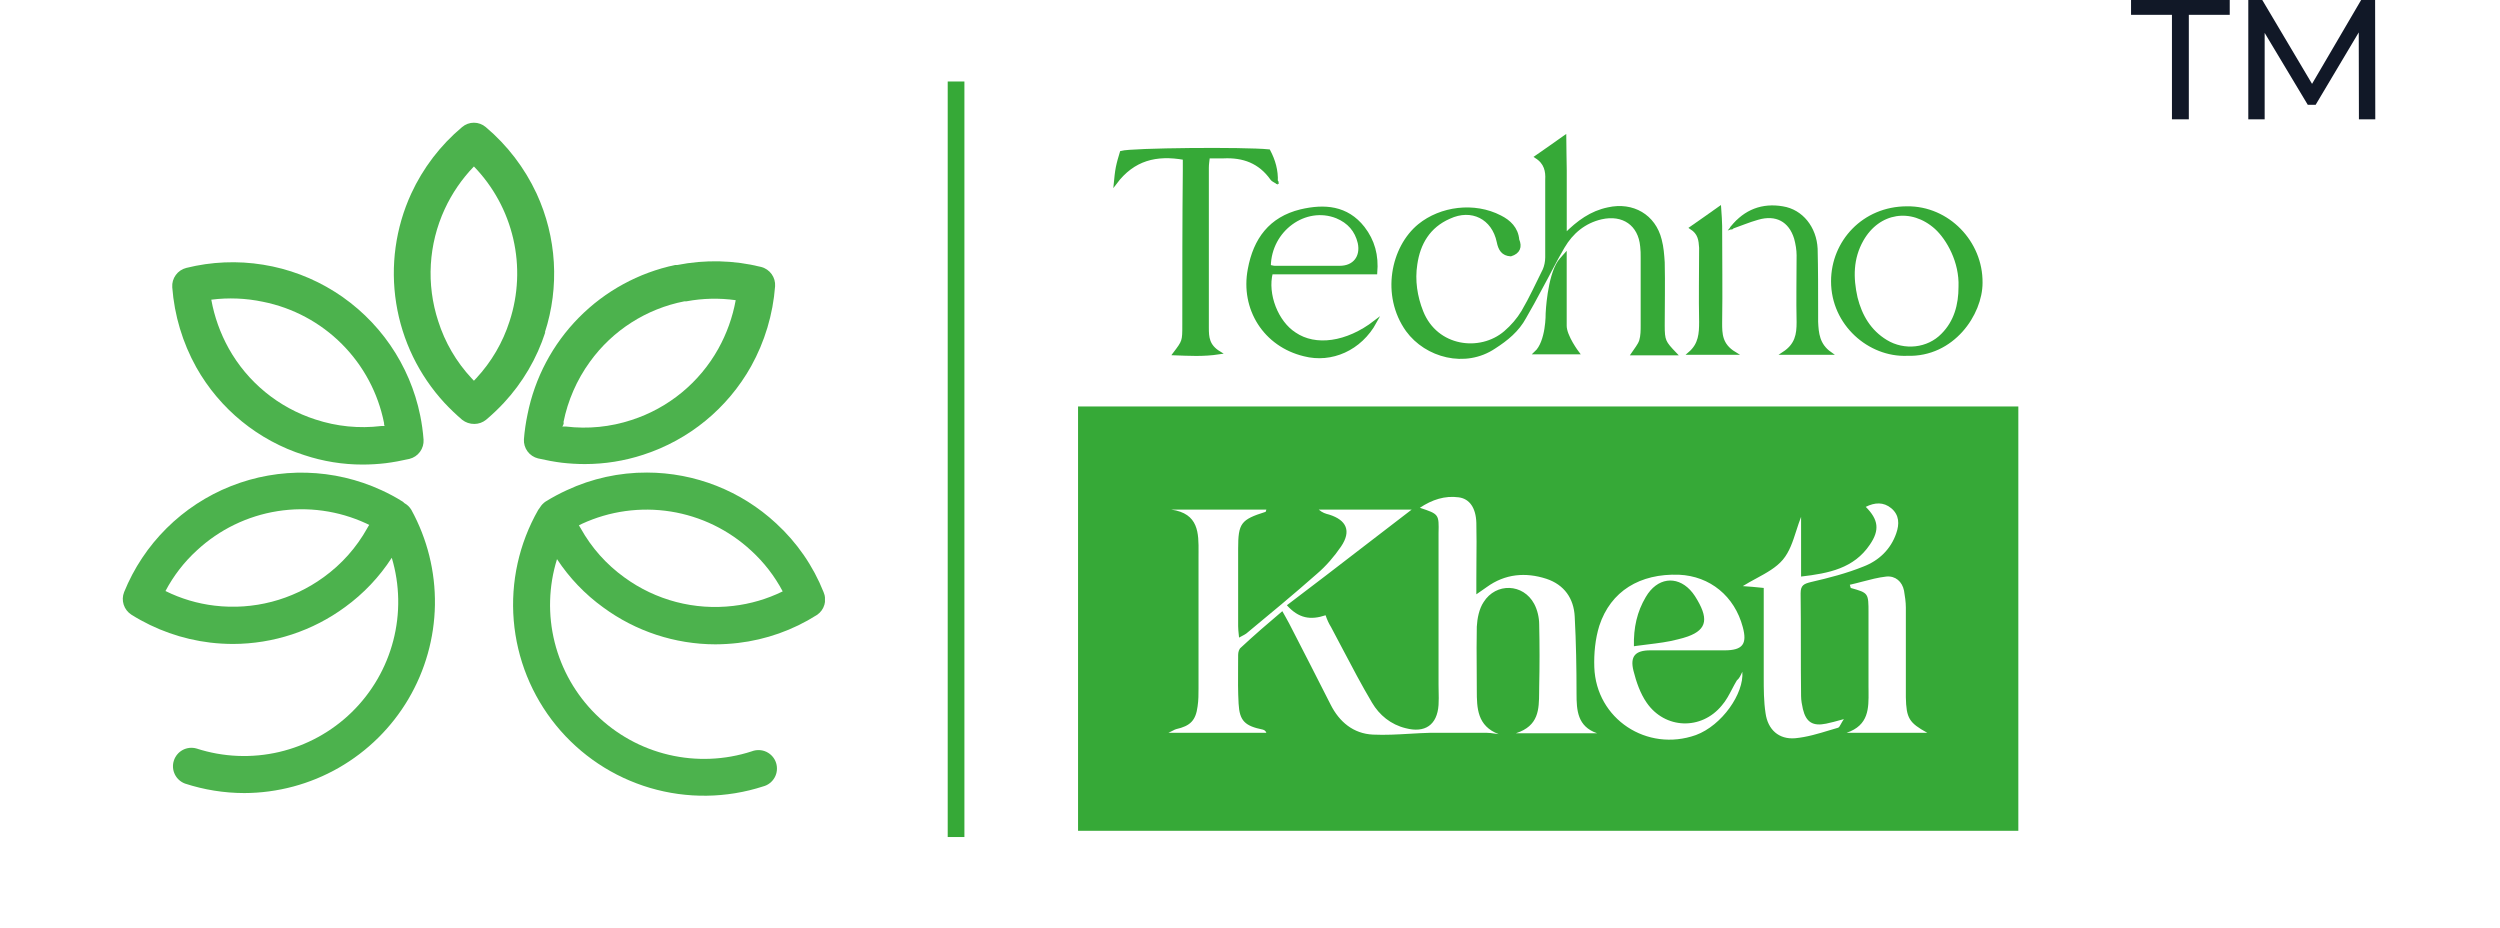 <svg width="132" height="49" viewBox="0 0 132 49" fill="none" xmlns="http://www.w3.org/2000/svg">
<g clip-path="url(#clip0_1486_859)">
<g opacity="0.89">
<g clip-path="url(#clip1_1486_859)">
<path d="M43.485 31.264C42.935 29.882 42.079 28.642 40.982 27.636C39.128 25.914 36.693 24.955 34.162 24.951C32.7 24.945 31.255 25.263 29.93 25.881C29.545 26.057 29.172 26.257 28.812 26.479C28.69 26.56 28.588 26.666 28.513 26.791C28.477 26.834 28.445 26.88 28.415 26.928C27.407 28.696 26.957 30.728 27.125 32.756C27.293 34.785 28.07 36.715 29.355 38.294C30.64 39.873 32.372 41.026 34.324 41.602C36.276 42.178 38.357 42.151 40.293 41.523C40.422 41.49 40.542 41.431 40.647 41.349C40.752 41.267 40.839 41.165 40.903 41.049C40.967 40.932 41.007 40.804 41.019 40.672C41.032 40.539 41.017 40.406 40.977 40.279C40.936 40.153 40.87 40.036 40.782 39.936C40.694 39.836 40.587 39.755 40.467 39.698C40.347 39.641 40.217 39.609 40.084 39.605C39.951 39.6 39.819 39.622 39.695 39.67C38.277 40.132 36.758 40.195 35.307 39.852C33.855 39.51 32.526 38.774 31.464 37.726C30.402 36.678 29.649 35.359 29.286 33.912C28.924 32.465 28.967 30.946 29.41 29.522C30.061 30.512 30.887 31.376 31.848 32.07C33.565 33.333 35.639 34.016 37.77 34.021C38.17 34.019 38.57 33.995 38.967 33.949C40.447 33.775 41.869 33.271 43.128 32.473C43.321 32.347 43.463 32.156 43.528 31.934C43.594 31.713 43.578 31.475 43.485 31.264ZM38.713 31.992C36.679 32.234 34.628 31.698 32.972 30.49C32.018 29.805 31.228 28.917 30.658 27.89L30.606 27.805L30.567 27.734L30.73 27.656C32.193 26.981 33.824 26.756 35.416 27.009C37.007 27.263 38.488 27.983 39.669 29.08C40.34 29.694 40.901 30.42 41.327 31.225C40.505 31.628 39.622 31.887 38.713 31.992Z" fill="#36A937"/>
<path d="M27.663 23.19C27.649 23.42 27.716 23.648 27.852 23.833C27.989 24.018 28.187 24.15 28.41 24.204C28.833 24.302 29.256 24.38 29.665 24.432C30.067 24.478 30.47 24.502 30.875 24.503C31.926 24.503 32.97 24.337 33.969 24.009C36.386 23.225 38.417 21.558 39.658 19.341C40.38 18.04 40.812 16.599 40.925 15.115C40.941 14.886 40.876 14.659 40.742 14.473C40.608 14.287 40.413 14.153 40.191 14.095C38.741 13.735 37.229 13.7 35.764 13.991H35.653C33.721 14.398 31.952 15.364 30.565 16.768C29.178 18.172 28.235 19.953 27.851 21.89C27.761 22.319 27.698 22.753 27.663 23.19ZM29.75 22.299C29.98 21.145 30.457 20.054 31.148 19.101C32.346 17.441 34.131 16.3 36.141 15.909H36.245C37.103 15.749 37.981 15.729 38.845 15.85C38.682 16.748 38.372 17.614 37.928 18.412C36.932 20.201 35.294 21.547 33.345 22.176C32.227 22.545 31.042 22.662 29.873 22.52H29.691C29.75 22.436 29.756 22.384 29.769 22.325L29.75 22.299Z" fill="#36A937"/>
<path d="M28.767 17.56C29.551 15.145 29.395 12.524 28.332 10.22C27.703 8.868 26.787 7.67 25.647 6.709C25.473 6.561 25.252 6.479 25.023 6.479C24.794 6.479 24.573 6.561 24.399 6.709C23.256 7.667 22.34 8.866 21.714 10.22C20.883 12.029 20.606 14.045 20.919 16.011C21.231 17.978 22.118 19.808 23.469 21.272C23.762 21.586 24.072 21.883 24.399 22.163C24.583 22.309 24.813 22.388 25.049 22.384C25.274 22.383 25.492 22.305 25.666 22.163C25.996 21.885 26.309 21.587 26.603 21.272C27.598 20.201 28.346 18.925 28.794 17.534L28.767 17.56ZM26.908 16.955C26.55 18.078 25.949 19.108 25.146 19.972L25.023 20.102L24.899 19.972C24.095 19.11 23.493 18.079 23.137 16.955C22.5 15.01 22.623 12.896 23.482 11.039C23.866 10.208 24.387 9.448 25.023 8.789C26.05 9.85 26.768 11.171 27.1 12.61C27.433 14.049 27.366 15.551 26.908 16.955Z" fill="#36A937"/>
<path d="M16.058 24.028C17.056 24.361 18.101 24.53 19.152 24.529C19.557 24.528 19.96 24.504 20.362 24.457C20.771 24.405 21.194 24.327 21.616 24.23C21.84 24.175 22.038 24.044 22.174 23.858C22.311 23.673 22.378 23.445 22.364 23.215C22.332 22.79 22.274 22.366 22.189 21.948C21.918 20.61 21.378 19.34 20.603 18.216C19.828 17.093 18.833 16.137 17.679 15.408C16.525 14.679 15.235 14.191 13.887 13.975C12.539 13.758 11.161 13.816 9.836 14.146C9.612 14.202 9.415 14.335 9.28 14.522C9.144 14.708 9.079 14.937 9.095 15.167C9.207 16.651 9.64 18.092 10.363 19.393C11.605 21.603 13.641 23.26 16.058 24.028ZM13.886 15.934C15.464 16.25 16.914 17.026 18.051 18.165C19.188 19.303 19.963 20.753 20.277 22.331C20.277 22.39 20.277 22.442 20.31 22.494H20.128C18.959 22.636 17.774 22.518 16.656 22.149C14.707 21.522 13.069 20.179 12.073 18.392C11.629 17.591 11.319 16.724 11.156 15.823C12.066 15.707 12.989 15.745 13.886 15.934Z" fill="#36A937"/>
<path d="M21.35 26.564C21.322 26.541 21.296 26.518 21.272 26.492C20.909 26.263 20.531 26.059 20.14 25.881C18.899 25.31 17.555 24.996 16.19 24.959C14.824 24.922 13.465 25.163 12.195 25.666C10.925 26.169 9.77 26.925 8.8 27.887C7.83 28.849 7.066 29.998 6.553 31.264C6.468 31.476 6.461 31.711 6.531 31.928C6.601 32.145 6.744 32.331 6.936 32.454C8.199 33.248 9.622 33.752 11.104 33.93C11.501 33.976 11.9 34 12.3 34.001C14.431 33.997 16.506 33.314 18.223 32.051C19.197 31.343 20.032 30.461 20.686 29.45C21.111 30.872 21.139 32.384 20.766 33.82C20.394 35.257 19.636 36.565 18.574 37.602C17.512 38.639 16.187 39.365 14.742 39.704C13.297 40.042 11.787 39.979 10.375 39.521C10.133 39.452 9.873 39.479 9.65 39.597C9.427 39.716 9.259 39.916 9.181 40.156C9.102 40.396 9.12 40.657 9.23 40.884C9.34 41.111 9.534 41.286 9.771 41.374C10.781 41.703 11.836 41.872 12.898 41.874C14.649 41.869 16.369 41.409 17.888 40.538C19.408 39.667 20.674 38.417 21.564 36.908C22.454 35.4 22.936 33.686 22.964 31.936C22.991 30.184 22.562 28.457 21.72 26.921C21.631 26.771 21.503 26.648 21.35 26.564ZM19.445 27.793L19.393 27.884C18.823 28.91 18.032 29.799 17.078 30.484C15.421 31.687 13.371 32.221 11.338 31.979C10.433 31.873 9.553 31.611 8.737 31.206C9.163 30.398 9.726 29.669 10.402 29.054C11.583 27.96 13.062 27.241 14.653 26.989C16.243 26.737 17.872 26.962 19.334 27.637L19.497 27.715L19.445 27.793Z" fill="#36A937"/>
</g>
</g>
<rect x="50.039" y="4.303" width="0.882" height="39.892" fill="#36A937"/>
<path d="M81.113 8.282C81.641 7.913 82.063 7.623 82.618 7.227C82.618 7.913 82.644 8.441 82.644 8.995C82.644 9.549 82.644 10.103 82.644 10.658C82.644 11.212 82.644 11.766 82.644 12.399C83.33 11.713 84.016 11.212 84.914 11.027C86.207 10.737 87.341 11.396 87.658 12.663C87.764 13.059 87.79 13.455 87.817 13.851C87.843 14.959 87.817 16.068 87.817 17.176C87.817 17.994 87.869 18.073 88.45 18.68C87.685 18.68 86.972 18.68 86.207 18.68C86.365 18.443 86.55 18.232 86.629 17.994C86.708 17.73 86.708 17.44 86.708 17.176C86.708 15.989 86.708 14.801 86.708 13.613C86.708 13.402 86.708 13.217 86.682 13.006C86.576 11.845 85.705 11.238 84.544 11.502C83.647 11.713 82.987 12.267 82.538 13.033C82.116 13.745 81.747 14.511 81.351 15.223C81.087 15.725 80.797 16.252 80.506 16.754C80.137 17.44 79.556 17.915 78.897 18.337C77.366 19.366 75.307 18.812 74.305 17.44C72.985 15.593 73.513 13.059 74.938 11.898C76.073 10.974 77.841 10.737 79.213 11.449C79.688 11.687 80.084 12.056 80.137 12.663C80.295 13.033 80.19 13.323 79.767 13.455C79.345 13.429 79.187 13.165 79.108 12.769C78.844 11.502 77.709 10.921 76.521 11.476C75.439 11.951 74.912 12.848 74.753 13.956C74.621 14.801 74.753 15.672 75.07 16.463C75.835 18.39 78.158 18.68 79.477 17.546C79.847 17.229 80.163 16.859 80.401 16.463C80.823 15.751 81.166 14.986 81.536 14.247C81.615 14.062 81.668 13.824 81.668 13.587C81.668 12.215 81.668 10.869 81.668 9.496C81.694 9.048 81.615 8.599 81.113 8.282Z" fill="#36A937" stroke="#36A937" stroke-width="0.161" stroke-miterlimit="10"/>
<path d="M67.389 9.602C67.309 9.549 67.204 9.523 67.151 9.444C66.518 8.546 65.647 8.23 64.591 8.282C64.354 8.282 64.09 8.282 63.8 8.282C63.773 8.52 63.747 8.678 63.747 8.863C63.747 11.687 63.747 14.511 63.747 17.308C63.747 17.809 63.773 18.258 64.38 18.627C63.509 18.759 62.77 18.707 62.005 18.68C62.506 18.02 62.506 18.02 62.506 17.15C62.506 14.431 62.506 11.713 62.533 8.995C62.533 8.784 62.533 8.599 62.533 8.362C61.055 8.098 59.841 8.388 58.891 9.655C58.917 9.391 58.944 9.1 58.996 8.837C59.049 8.573 59.128 8.309 59.208 8.045C59.762 7.886 65.7 7.834 66.993 7.966C67.257 8.467 67.415 8.995 67.389 9.602Z" fill="#36A937" stroke="#36A937" stroke-width="0.161" stroke-miterlimit="10"/>
<path d="M100.692 18.707C98.713 18.786 96.76 17.123 96.76 14.854C96.76 12.769 98.396 10.974 100.692 10.974C102.856 10.948 104.624 12.795 104.598 14.933C104.598 16.569 103.12 18.786 100.692 18.707ZM103.49 15.144C103.542 13.825 102.856 12.611 102.223 12.03C100.93 10.869 99.188 11.133 98.317 12.663C97.763 13.64 97.763 14.669 98 15.725C98.238 16.675 98.713 17.493 99.584 18.021C100.534 18.601 101.801 18.469 102.566 17.678C103.252 16.991 103.49 16.094 103.49 15.144Z" fill="#36A937" stroke="#36A937" stroke-width="0.161" stroke-miterlimit="10"/>
<path d="M72.614 16.991C71.822 18.443 70.291 19.102 68.866 18.733C66.781 18.232 65.567 16.305 65.963 14.22C66.254 12.637 67.072 11.528 68.681 11.133C69.922 10.842 71.109 10.921 71.98 12.03C72.508 12.716 72.719 13.481 72.64 14.405C70.793 14.405 68.945 14.405 67.124 14.405C66.834 15.54 67.415 17.018 68.365 17.625C69.447 18.364 71.109 18.152 72.614 16.991ZM67.019 14.062C67.151 14.088 67.23 14.115 67.309 14.115C68.444 14.115 69.579 14.115 70.74 14.115C71.505 14.115 71.928 13.56 71.769 12.822C71.611 12.162 71.215 11.713 70.582 11.449C68.919 10.79 67.045 12.135 67.019 14.062Z" fill="#36A937" stroke="#36A937" stroke-width="0.161" stroke-miterlimit="10"/>
<path d="M91.457 12.004C92.143 11.133 93.067 10.79 94.123 10.974C95.126 11.133 95.838 12.03 95.891 13.138C95.917 14.22 95.917 15.302 95.917 16.384C95.917 16.596 95.917 16.78 95.917 16.991C95.944 17.598 95.996 18.205 96.63 18.654C95.785 18.654 95.073 18.654 94.175 18.654C94.862 18.205 94.941 17.651 94.941 17.018C94.914 15.83 94.941 14.643 94.941 13.481C94.941 13.191 94.888 12.874 94.809 12.584C94.519 11.634 93.78 11.238 92.803 11.528C92.328 11.66 91.906 11.845 91.457 12.004Z" fill="#36A937" stroke="#36A937" stroke-width="0.161" stroke-miterlimit="10"/>
<path d="M89.292 12.03C89.82 11.66 90.242 11.37 90.796 10.974C90.823 11.396 90.849 11.66 90.849 11.924C90.849 13.64 90.876 15.329 90.849 17.044C90.849 17.625 90.849 18.205 91.588 18.654C90.691 18.654 90.005 18.654 89.213 18.654C89.767 18.179 89.794 17.598 89.794 16.991C89.767 15.698 89.794 14.379 89.794 13.085C89.767 12.69 89.741 12.32 89.292 12.03Z" fill="#36A937" stroke="#36A937" stroke-width="0.161" stroke-miterlimit="10"/>
<path d="M82.641 13.455C82.641 14.009 82.641 14.405 82.641 14.801C82.641 15.593 82.641 16.411 82.641 17.203C82.641 17.757 83.301 18.628 83.301 18.628C83.301 18.628 81.586 18.628 81.084 18.628C81.718 18.047 81.691 16.543 81.691 16.543C81.691 16.543 81.77 14.643 82.325 13.825C82.377 13.745 82.457 13.666 82.641 13.455Z" fill="#36A937" stroke="#36A937" stroke-width="0.161" stroke-miterlimit="10"/>
<path d="M67.387 9.602C67.413 9.602 67.413 9.629 67.44 9.629C67.44 9.602 67.413 9.602 67.387 9.602Z" fill="#36A937" stroke="#36A937" stroke-width="0.161" stroke-miterlimit="10"/>
<path d="M91.457 12.004C91.43 12.031 91.43 12.058 91.457 12.004C91.403 12.058 91.43 12.031 91.457 12.004Z" fill="#36A937" stroke="#36A937" stroke-width="0.161" stroke-miterlimit="10"/>
<path fill-rule="evenodd" clip-rule="evenodd" d="M56.921 21.461H106.568V43.865H56.921V21.461ZM74.969 26.811C75.618 26.378 76.292 26.162 77.013 26.258C77.59 26.33 77.927 26.811 77.951 27.605C77.967 28.277 77.962 28.939 77.956 29.604C77.954 29.938 77.951 30.273 77.951 30.61V31.38C78.056 31.306 78.143 31.246 78.222 31.192L78.222 31.192C78.323 31.123 78.409 31.063 78.504 30.995C79.466 30.298 80.548 30.202 81.654 30.562C82.592 30.875 83.097 31.596 83.145 32.558C83.217 33.905 83.241 35.276 83.241 36.623C83.241 37.512 83.29 38.354 84.324 38.715H80.043C81.253 38.326 81.259 37.451 81.266 36.562C81.266 36.462 81.267 36.362 81.269 36.262C81.294 35.156 81.294 34.073 81.269 32.967C81.269 32.606 81.173 32.198 81.005 31.885C80.428 30.803 78.985 30.755 78.336 31.789C78.095 32.15 77.999 32.655 77.975 33.087C77.959 33.824 77.964 34.571 77.97 35.322V35.322V35.322V35.322L77.97 35.323C77.972 35.699 77.975 36.077 77.975 36.454C77.975 37.392 77.999 38.33 79.129 38.763C79.057 38.755 78.985 38.744 78.913 38.733L78.913 38.733C78.769 38.712 78.624 38.691 78.48 38.691H75.546C75.18 38.699 74.811 38.721 74.442 38.742C73.79 38.78 73.136 38.818 72.492 38.787C71.458 38.739 70.713 38.114 70.255 37.2C69.534 35.781 68.813 34.362 68.067 32.919C68.011 32.807 67.947 32.695 67.875 32.569L67.875 32.569L67.875 32.569C67.823 32.478 67.767 32.38 67.707 32.27C66.937 32.919 66.216 33.544 65.518 34.194C65.422 34.266 65.374 34.434 65.374 34.578C65.374 34.795 65.372 35.012 65.371 35.228V35.228V35.228V35.228V35.228C65.366 35.876 65.362 36.521 65.398 37.151C65.446 38.065 65.734 38.33 66.672 38.522C66.745 38.546 66.817 38.57 66.865 38.691H61.694C61.792 38.647 61.864 38.609 61.924 38.578C61.997 38.539 62.05 38.511 62.103 38.498C62.849 38.33 63.137 38.041 63.233 37.296C63.282 36.983 63.282 36.647 63.282 36.334V29.384C63.282 29.312 63.282 29.239 63.283 29.167C63.29 28.149 63.298 27.109 61.839 26.907H66.865C66.855 26.927 66.849 26.952 66.844 26.973C66.837 27.003 66.831 27.027 66.817 27.027C65.518 27.436 65.374 27.628 65.374 28.975V33.063C65.374 33.2 65.39 33.352 65.409 33.534C65.413 33.576 65.417 33.619 65.422 33.665C65.487 33.627 65.545 33.597 65.598 33.57C65.68 33.527 65.748 33.492 65.807 33.448L65.807 33.448C67.057 32.414 68.308 31.38 69.534 30.298C70.015 29.889 70.448 29.384 70.809 28.855C71.362 28.037 71.097 27.46 70.183 27.172C69.991 27.123 69.823 27.075 69.63 26.907H74.536C73.708 27.54 72.872 28.184 72.028 28.834C70.691 29.864 69.333 30.911 67.947 31.957C68.572 32.655 69.197 32.751 69.991 32.486C70.063 32.703 70.159 32.919 70.28 33.111C70.484 33.493 70.685 33.875 70.885 34.256C71.391 35.218 71.893 36.173 72.444 37.103C72.829 37.753 73.43 38.258 74.224 38.45C75.234 38.715 75.883 38.282 75.955 37.224C75.971 36.983 75.966 36.743 75.96 36.502C75.958 36.382 75.955 36.262 75.955 36.142V28.158C75.979 27.148 75.979 27.148 74.969 26.811ZM92.019 30.947C92.355 30.971 92.692 30.995 93.125 31.043V35.756C93.125 36.382 93.125 37.031 93.221 37.656C93.341 38.522 93.918 39.051 94.784 38.979C95.404 38.921 96.009 38.738 96.61 38.555C96.755 38.511 96.9 38.468 97.045 38.426C97.102 38.411 97.142 38.337 97.201 38.228C97.241 38.155 97.289 38.066 97.357 37.969C96.924 38.089 96.66 38.161 96.419 38.209C95.722 38.353 95.361 38.137 95.193 37.44C95.145 37.223 95.097 36.983 95.097 36.742C95.085 35.84 95.085 34.939 95.085 34.037V34.036C95.085 33.135 95.085 32.233 95.073 31.331C95.073 30.899 95.241 30.826 95.626 30.73C96.564 30.514 97.502 30.273 98.391 29.913C99.209 29.6 99.834 28.999 100.123 28.157C100.291 27.676 100.291 27.195 99.858 26.834C99.45 26.498 98.993 26.522 98.512 26.762C99.185 27.436 99.257 27.989 98.728 28.758C97.886 30.009 96.564 30.273 95.097 30.442V27.291C95.003 27.53 94.924 27.775 94.846 28.017L94.846 28.017C94.665 28.581 94.488 29.131 94.135 29.552C93.784 29.969 93.271 30.248 92.733 30.54C92.496 30.668 92.254 30.8 92.019 30.947L92.019 30.947ZM101.76 38.691H97.503C98.676 38.292 98.668 37.405 98.659 36.498C98.658 36.419 98.657 36.34 98.657 36.262V32.366C98.657 31.308 98.657 31.308 97.719 31.044C97.707 31.02 97.701 30.99 97.695 30.959L97.695 30.959C97.689 30.929 97.683 30.899 97.671 30.875C97.894 30.826 98.113 30.768 98.332 30.71C98.752 30.6 99.168 30.49 99.595 30.442C100.076 30.394 100.437 30.707 100.533 31.188C100.581 31.477 100.629 31.789 100.629 32.078V36.815C100.653 37.921 100.798 38.162 101.76 38.691ZM91.995 35.468C92.091 36.622 90.913 38.306 89.542 38.811C86.969 39.724 84.275 37.969 84.179 35.227C84.155 34.506 84.227 33.736 84.444 33.039C85.045 31.211 86.584 30.273 88.652 30.346C90.287 30.418 91.586 31.476 92.019 33.111C92.26 34.001 92.019 34.338 91.057 34.338H87.137C86.344 34.338 86.055 34.65 86.248 35.42C86.392 35.997 86.608 36.622 86.945 37.103C87.907 38.498 89.831 38.57 90.913 37.247C91.133 36.996 91.291 36.693 91.448 36.393L91.448 36.393C91.532 36.233 91.615 36.075 91.706 35.925C91.827 35.829 91.899 35.684 91.995 35.468ZM86.272 34.121C86.316 34.115 86.361 34.108 86.405 34.102C86.609 34.074 86.81 34.049 87.008 34.025L87.008 34.025C87.552 33.958 88.073 33.895 88.571 33.763L88.58 33.761C88.783 33.713 88.962 33.661 89.12 33.605C90.158 33.229 90.225 32.625 89.494 31.476C89.413 31.352 89.326 31.241 89.234 31.145C88.509 30.384 87.494 30.499 86.896 31.524C86.439 32.294 86.247 33.135 86.271 34.121L86.272 34.121L86.272 34.121Z" fill="#36A937"/>
<path d="M114.679 0.783H112.519V0H117.73V0.783H115.57V6.3H114.679V0.783Z" fill="#111827"/>
<path d="M124.551 6.3L124.542 1.71L122.265 5.535H121.851L119.574 1.737V6.3H118.71V0H119.448L122.076 4.428L124.668 0H125.406L125.415 6.3H124.551Z" fill="#111827"/>
</g>
<defs>
<clipPath id="clip0_1486_859">
<rect width="131.896" height="48.499" fill="white"/>
</clipPath>
<clipPath id="clip1_1486_859">
<rect width="37.077" height="35.536" fill="white" transform="translate(6.481 6.481)"/>
</clipPath>
</defs>
</svg>
